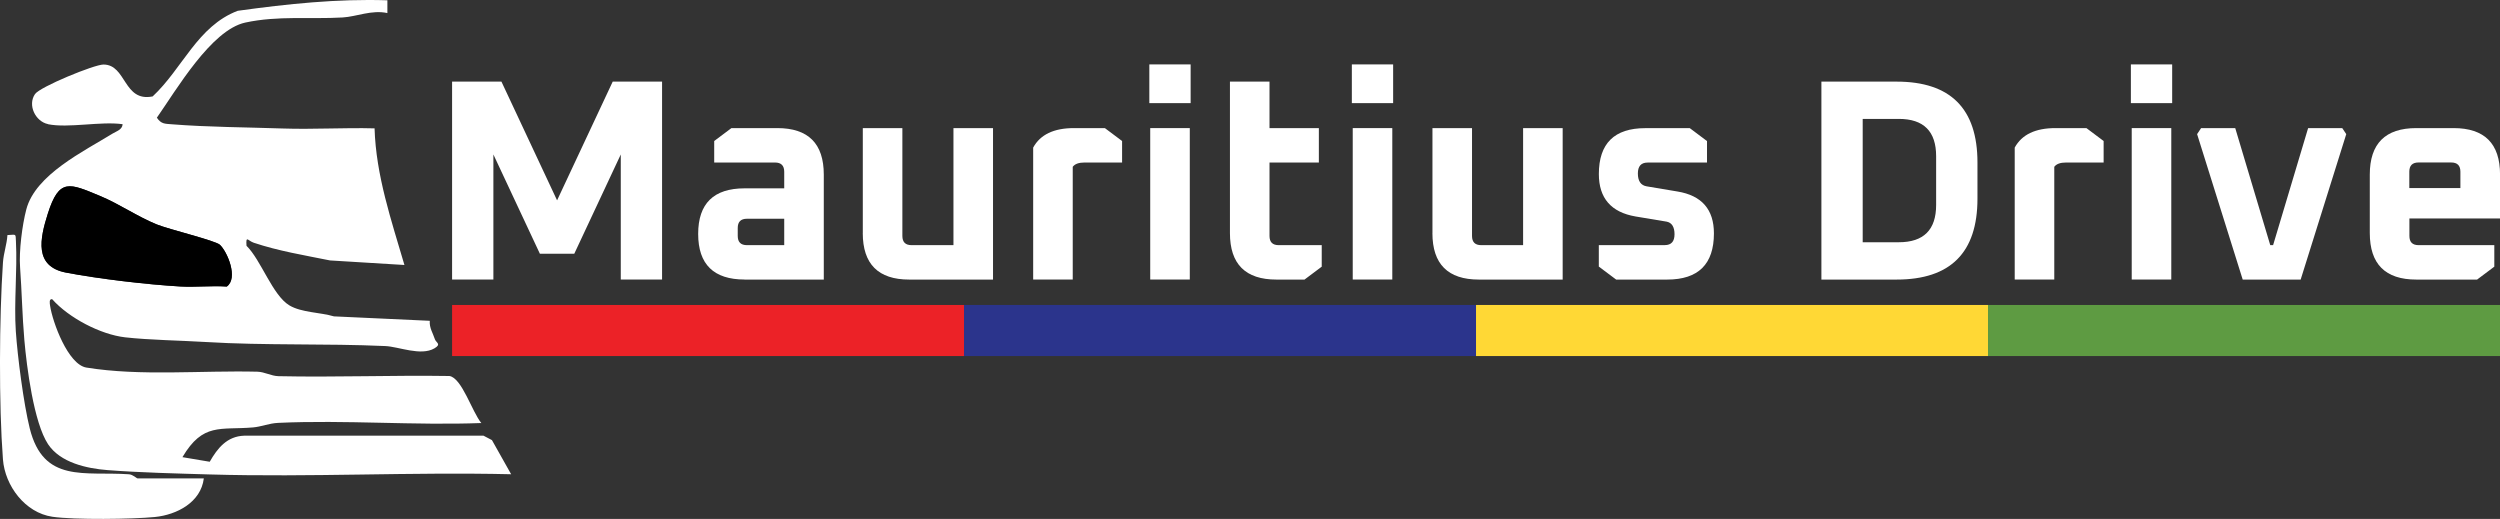 <svg xmlns="http://www.w3.org/2000/svg" id="Layer_1" viewBox="0 0 592.69 123.02"><rect x="0" y="0" width="592.69" height="123.02" fill="#333333" stroke="none"/><defs><style>.cls-1{fill:#5e9b42;}.cls-2{fill:#ec2227;}.cls-3{fill:#2b348c;}.cls-4{fill:#fff;}.cls-5{fill:#ffd835;}</style></defs><path class="cls-4" d="M11.37,29.42c-2.96-.61-4.88-4.5-3.07-7.12,1.19-1.72,14.05-7.01,16.24-7,5.46.02,4.69,8.95,11.65,7.56,7.08-6.6,10.61-16.67,20.17-20.3C68.13.93,79.96-.32,91.84.07v3.03c-3.71-.82-7.32.85-10.61,1.04-7.72.45-15.29-.47-23.08,1.21-8.08,1.75-16.34,15.96-20.96,22.55,1.01,1.51,1.89,1.43,3.49,1.56,8.46.68,17.88.71,26.33,1,7.24.25,14.55-.23,21.79-.03.33,11.15,3.98,21.82,7.08,32.39l-17.64-1.08c-6.07-1.23-12.18-2.22-18.07-4.19-1.4-.47-1.91-1.86-1.73.72,3.46,3.39,6.17,11.74,10.17,14.13,2.88,1.72,7.31,1.63,10.55,2.6l22.73,1.05c-.14,1.69.77,2.97,1.21,4.37.25.81,1.65,1.14-.12,2.17-3.22,1.87-8.44-.41-11.63-.55-14.18-.64-28.4-.1-42.56-.96-5.96-.36-13.46-.47-19.13-1.11-5.85-.67-13.36-4.62-17.28-9.03-.78-.15-.6.92-.51,1.52.59,3.95,4.27,13.97,8.61,14.68,12.82,2.09,27.35.65,40.52.98,1.72.04,3.29,1.02,5.01,1.06,13.49.3,27.03-.26,40.53-.04,2.96.43,5.41,8.58,7.57,11.15-15.88.6-32.3-.77-48.13-.04-2.24.1-3.98.91-6,1.08-7.76.66-11.86-1.18-16.73,7.05l6.47,1.09c1.83-3.21,4.11-6.05,8.17-6.18h56.74s2,1.05,2,1.05l4.55,8.09c-23.75-.56-47.65.74-71.4.05-7.79-.23-16.46-.43-24.27-1.03-4.93-.38-11.19-1.75-14.11-6.13-3.39-5.11-5.07-18.33-5.63-24.74-.49-5.65-.6-11.56-1.01-17.2-.28-3.86.49-9.96,1.48-13.75,2.16-8.23,13.6-13.74,20.48-17.98.9-.55,2.27-.9,2.35-2.21-5.21-.73-12.87.99-17.71,0ZM52.12,58.02c-1.07-.99-12.07-3.65-14.94-4.81-4.55-1.84-8.96-4.9-13.48-6.77-7.23-2.99-9.66-4.32-12.37,4.21-1.89,5.97-3.28,12.51,4.31,13.97,7.7,1.48,19.25,2.84,27.07,3.29,3.66.21,7.38-.23,11.05.02,2.77-1.98.16-8.24-1.65-9.92Z"></path><path class="cls-4" d="M48.32,113.43c-.69,5.64-6.38,8.62-11.61,9.14s-19.12.7-24.29-.06c-6.48-.95-11.24-7.35-11.72-13.59-.99-12.95-.88-33.63,0-46.65.16-2.35.92-4.27,1.06-6.54,2.14-.08,1.92-.46,2.02,1.51.35,6.99-.49,14.38-.03,21.29.41,6.05,1.86,17.22,3.3,23.02,3.25,13.08,12.98,10.17,23.52,10.89.97.07,1.81.98,2.05.98h15.69Z"></path><path d="M52.12,58.02c1.81,1.68,4.42,7.94,1.65,9.92-3.66-.25-7.39.19-11.05-.02-7.83-.45-19.38-1.81-27.07-3.29-7.59-1.46-6.21-8-4.31-13.97,2.71-8.53,5.14-7.2,12.37-4.21,4.52,1.87,8.93,4.93,13.48,6.77,2.87,1.16,13.86,3.82,14.94,4.81Z"></path><path class="cls-4" d="M107.18,66.27V19.35h11.7l13.19,28.15,13.19-28.15h11.7v46.92h-9.79v-29.65l-11.02,23.53h-8.16l-11.02-23.53v29.65h-9.79Z"></path><path class="cls-4" d="M176.54,66.27c-7.34,0-11.02-3.6-11.02-10.81s3.67-10.81,11.02-10.81h9.38v-3.94c0-1.45-.73-2.18-2.18-2.18h-14.42v-5.1l4.08-3.06h10.88c7.34,0,11.02,3.67,11.02,11.02v24.89h-18.77ZM174.9,55.94c0,1.45.72,2.18,2.18,2.18h8.84v-6.26h-8.84c-1.45,0-2.18.73-2.18,2.18v1.9Z"></path><path class="cls-4" d="M204.55,55.26v-24.89h9.38v25.57c0,1.45.72,2.18,2.18,2.18h9.93v-27.74h9.38v35.9h-19.86c-7.34,0-11.02-3.67-11.02-11.02Z"></path><path class="cls-4" d="M244.94,66.27v-31.28c1.68-3.08,4.9-4.62,9.66-4.62h7.34l4.08,3.06v5.1h-8.91c-1.36,0-2.29.34-2.79,1.02v26.72h-9.38Z"></path><path class="cls-4" d="M272.48,24.45v-9.18h9.79v9.18h-9.79ZM272.69,66.27V30.37h9.38v35.9h-9.38Z"></path><path class="cls-4" d="M291.59,55.26V19.35h9.38v11.02h11.7v8.16h-11.7v17.41c0,1.45.72,2.18,2.18,2.18h10.2v5.1l-4.08,3.06h-6.66c-7.34,0-11.02-3.67-11.02-11.02Z"></path><path class="cls-4" d="M320.49,24.45v-9.18h9.79v9.18h-9.79ZM320.7,66.27V30.37h9.38v35.9h-9.38Z"></path><path class="cls-4" d="M339.6,55.26v-24.89h9.38v25.57c0,1.45.72,2.18,2.18,2.18h9.93v-27.74h9.38v35.9h-19.86c-7.34,0-11.02-3.67-11.02-11.02Z"></path><path class="cls-4" d="M379.04,63.21v-5.1h15.64c1.54,0,2.31-.86,2.31-2.58s-.64-2.76-1.9-2.99l-7.34-1.22c-5.8-1-8.7-4.35-8.7-10.06,0-7.25,3.67-10.88,11.02-10.88h10.54l4.08,3.06v5.1h-14.08c-1.54,0-2.31.86-2.31,2.58,0,1.81.7,2.83,2.11,3.06l7.28,1.22c5.76.95,8.64,4.26,8.64,9.93,0,7.3-3.7,10.95-11.08,10.95h-12.1l-4.08-3.06Z"></path><path class="cls-4" d="M431.81,66.27V19.35h17.82c12.78,0,19.18,6.39,19.18,19.18v8.57c0,12.78-6.39,19.18-19.18,19.18h-17.82ZM441.6,57.43h8.57c5.89,0,8.84-2.95,8.84-8.84v-11.56c0-5.89-2.95-8.84-8.84-8.84h-8.57v29.24Z"></path><path class="cls-4" d="M477.64,66.27v-31.28c1.68-3.08,4.9-4.62,9.66-4.62h7.34l4.08,3.06v5.1h-8.91c-1.36,0-2.29.34-2.79,1.02v26.72h-9.38Z"></path><path class="cls-4" d="M505.18,24.45v-9.18h9.79v9.18h-9.79ZM505.38,66.27V30.37h9.38v35.9h-9.38Z"></path><path class="cls-4" d="M520.88,31.8l.95-1.43h8.09l8.3,27.74h.68l8.3-27.74h8.09l.95,1.43-10.81,34.48h-13.74l-10.81-34.48Z"></path><path class="cls-4" d="M561.82,55.26v-13.87c0-7.34,3.67-11.02,11.02-11.02h8.84c7.34,0,11.02,3.67,11.02,11.02v10.4h-21.49v4.15c0,1.45.72,2.18,2.18,2.18h17.95v5.1l-4.08,3.06h-14.42c-7.34,0-11.02-3.67-11.02-11.02ZM571.2,44.58h12.1v-3.88c0-1.45-.73-2.18-2.18-2.18h-7.75c-1.45,0-2.18.73-2.18,2.18v3.88Z"></path><rect class="cls-2" x="107.18" y="72.3" width="121.38" height="12.11"></rect><rect class="cls-3" x="228.55" y="72.3" width="121.38" height="12.11"></rect><rect class="cls-5" x="349.93" y="72.3" width="121.38" height="12.11"></rect><rect class="cls-1" x="471.31" y="72.3" width="121.38" height="12.11"></rect></svg>